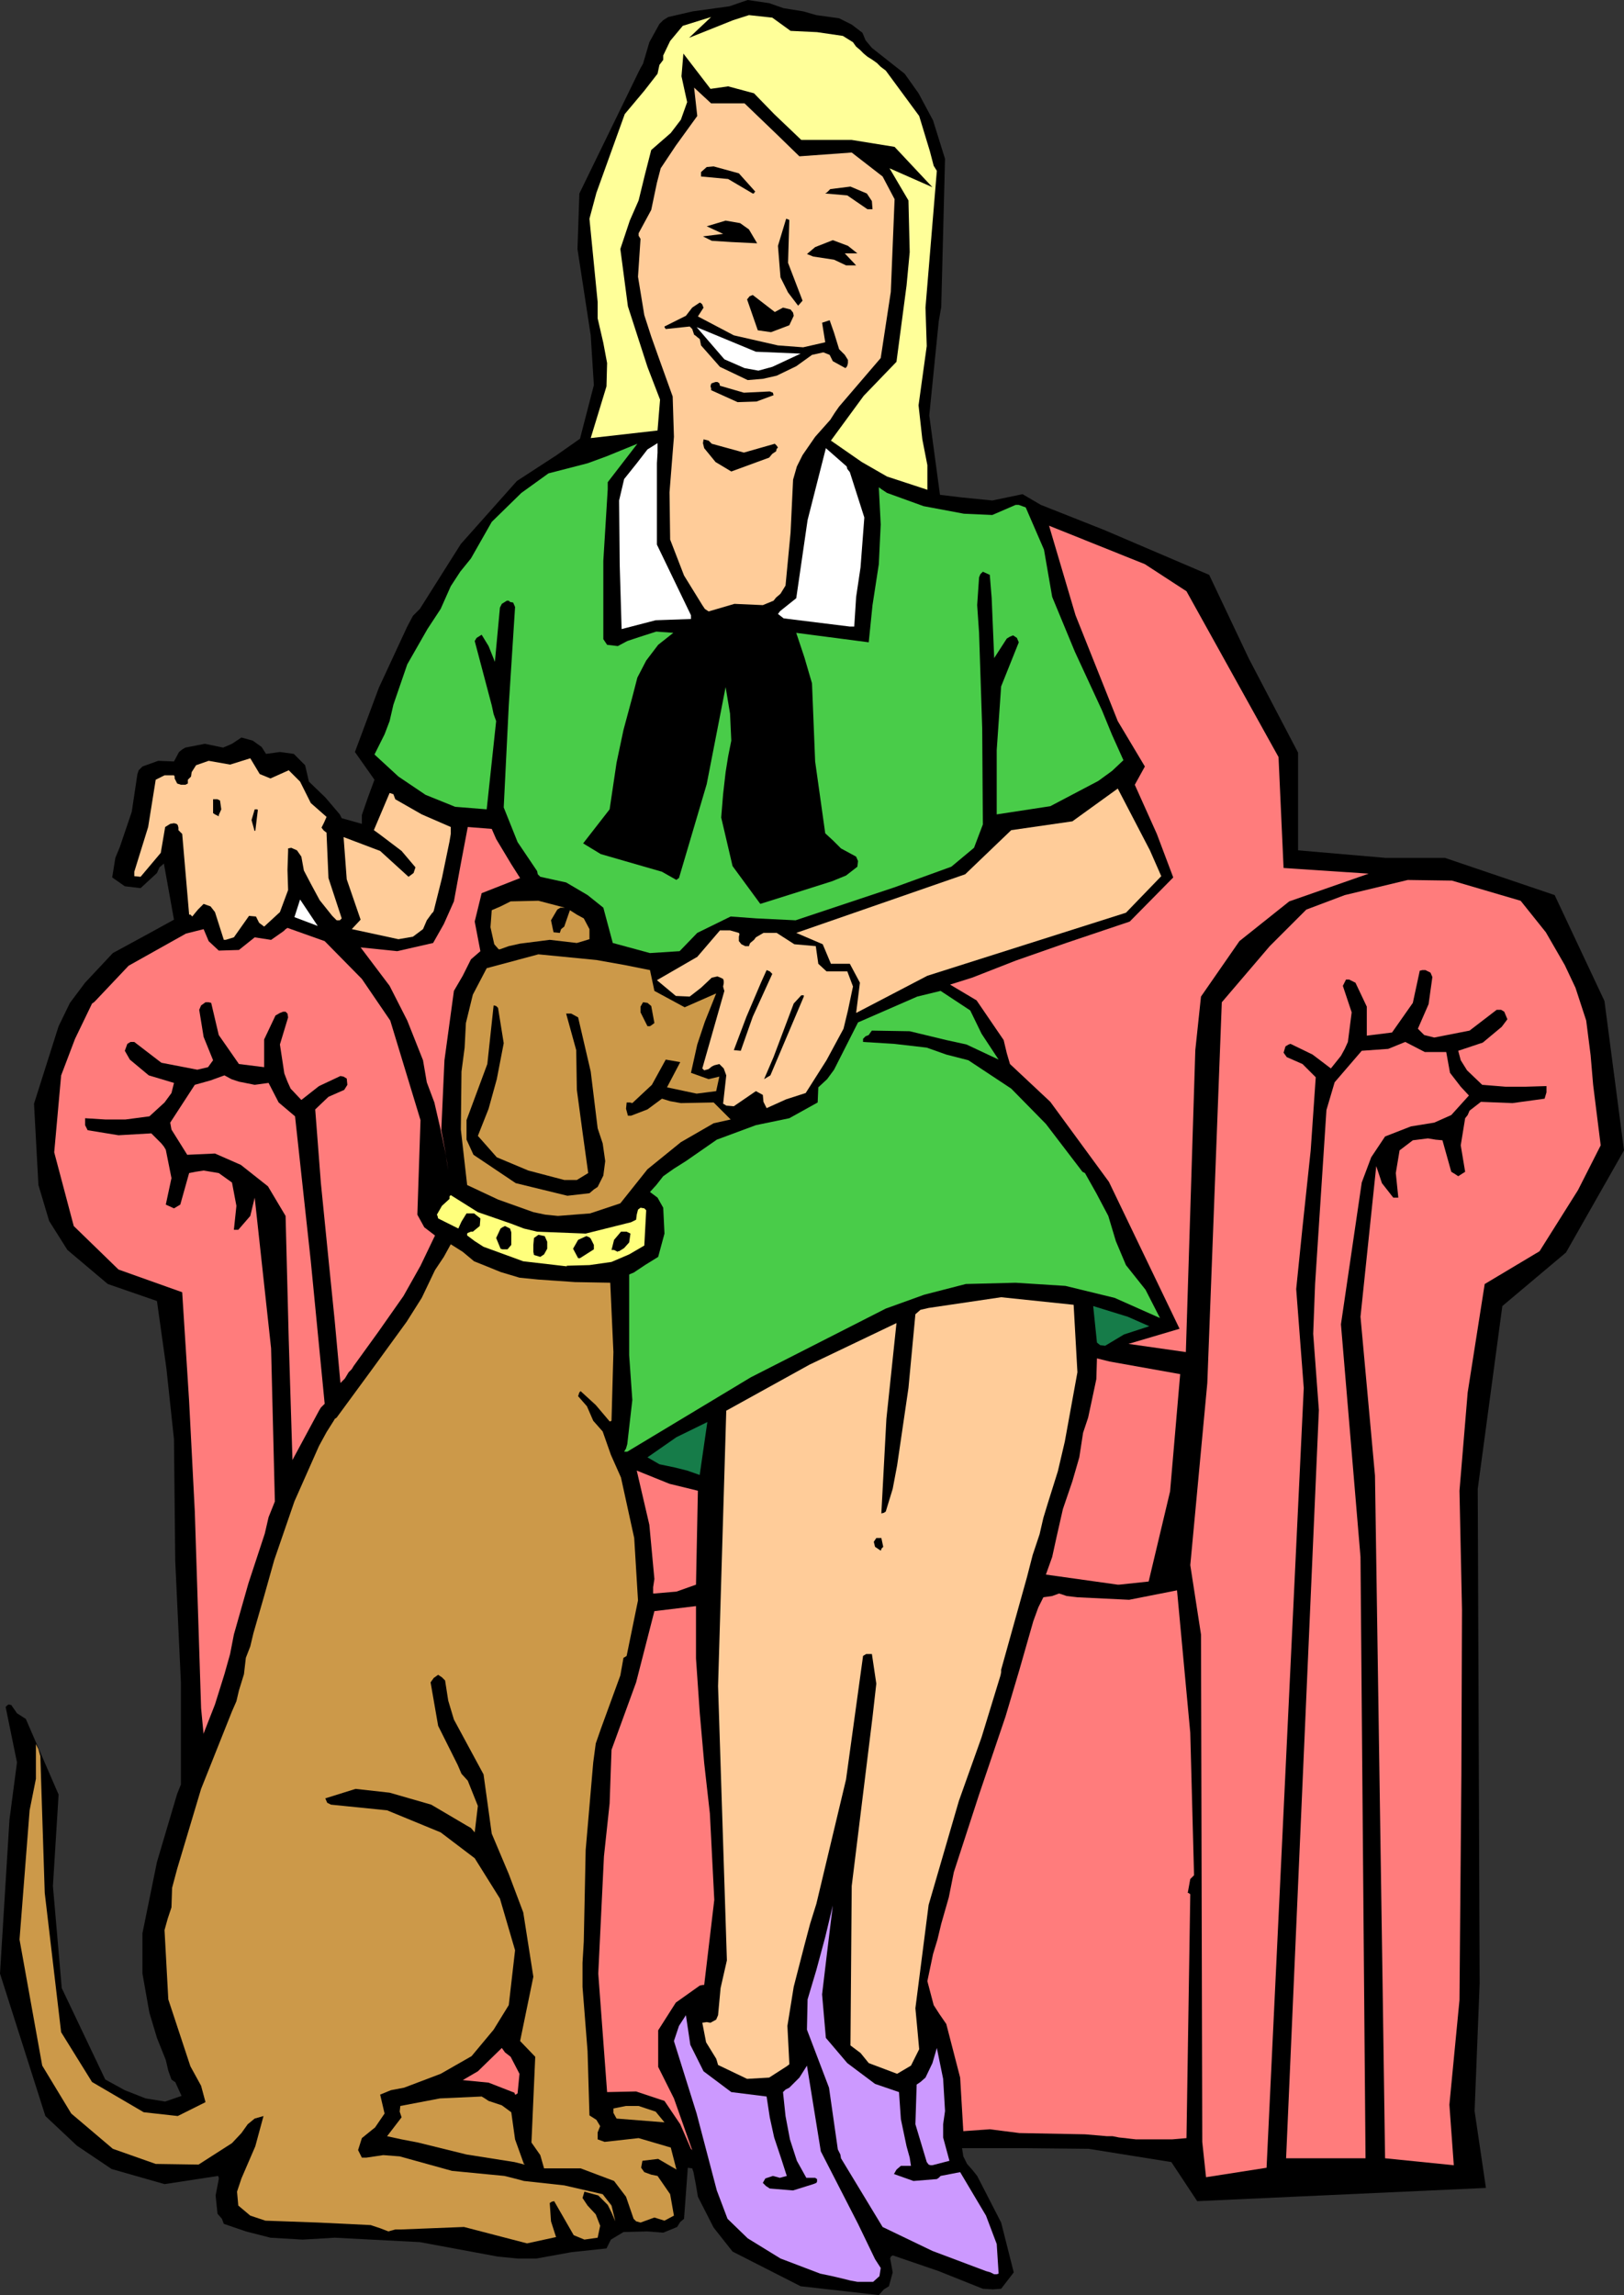 <?xml version="1.0" encoding="UTF-8" standalone="no"?>
<svg
   version="1.0"
   width="110.15mm"
   height="155.668mm"
   id="svg56"
   sodipodi:docname="Woman Petting Dog.wmf"
   xmlns:inkscape="http://www.inkscape.org/namespaces/inkscape"
   xmlns:sodipodi="http://sodipodi.sourceforge.net/DTD/sodipodi-0.dtd"
   xmlns="http://www.w3.org/2000/svg"
   xmlns:svg="http://www.w3.org/2000/svg">
  <rect width="100%" height="100%" fill="#333333" stroke="none"/>
  <sodipodi:namedview
     id="namedview56"
     pagecolor="#ffffff"
     bordercolor="#000000"
     borderopacity="0.25"
     inkscape:showpageshadow="2"
     inkscape:pageopacity="0.0"
     inkscape:pagecheckerboard="0"
     inkscape:deskcolor="#d1d1d1"
     inkscape:document-units="mm" />
  <defs
     id="defs1">
    <pattern
       id="WMFhbasepattern"
       patternUnits="userSpaceOnUse"
       width="6"
       height="6"
       x="0"
       y="0" />
  </defs>
  <path
     style="fill:#000000;fill-opacity:1;fill-rule:evenodd;stroke:none"
     d="m 378.822,381.678 6.303,-46.861 16.323,-13.735 14.868,-26.178 -5.01,-38.297 -12.767,-27.147 -28.121,-9.534 h -15.192 l -22.464,-1.939 V 192.94 l -12.606,-24.077 -10.182,-21.492 -26.828,-11.473 -16.323,-6.464 -4.687,-2.747 -7.757,1.616 -8.081,-0.808 -5.333,-0.646 -2.747,-20.36 2.424,-24.077 0.646,-3.717 0.97,-37.974 -3.071,-9.857 -3.717,-6.948 -3.555,-5.009 -8.404,-6.625 -1.616,-1.939 L 221.088,8.403 218.34,6.302 215.108,4.686 209.29,3.878 205.896,2.909 200.886,2.101 197.169,0.808 191.674,0 l -4.687,1.616 -9.374,1.293 -6.303,1.454 -1.293,0.808 -0.97,0.97 -2.586,4.686 -1.616,5.494 -0.646,1.131 -0.485,0.97 -15.192,31.187 -0.485,14.22 3.394,22.138 0.808,12.766 -3.555,13.735 -5.98,4.201 -10.182,6.625 -14.384,16.159 -10.505,16.644 -1.778,1.778 -1.455,2.747 -7.273,15.674 -6.141,16.482 5.01,7.11 -1.616,4.363 -1.616,4.686 v 1.293 0.97 l -5.172,-1.454 -0.162,-0.323 -0.323,-0.646 -3.717,-4.363 -4.202,-4.04 -0.97,-4.201 -2.909,-2.909 -3.556,-0.485 -3.556,0.485 -1.131,-1.778 -2.263,-1.616 -2.909,-0.808 -2.424,1.616 -2.263,0.97 -4.687,-0.97 -5.01,0.97 -0.808,0.485 -0.808,0.646 -1.293,2.424 -4.04,-0.162 -4.04,1.454 -0.97,0.97 -0.323,0.97 -1.455,9.695 -3.071,9.049 -1.131,2.747 -0.808,5.009 3.232,2.262 4.04,0.485 4.202,-3.878 0.646,-1.454 1.131,-0.97 2.586,14.382 -3.232,1.778 -3.232,1.778 -9.212,5.009 -7.111,7.595 -3.879,5.171 -2.909,5.979 -6.303,19.876 1.131,20.845 2.747,9.211 4.687,7.433 10.343,8.726 12.606,4.363 2.424,17.29 1.939,18.098 0.323,31.187 1.455,31.187 v 26.178 l -0.97,2.424 -5.172,17.452 -3.717,18.26 v 10.342 l 1.778,10.019 1.939,6.464 2.263,5.656 0.646,2.747 0.808,2.262 0.646,0.485 0.323,0.162 1.616,3.555 -4.202,1.454 -5.01,-0.808 -5.333,-2.101 -5.01,-2.747 -11.151,-23.431 -2.263,-26.178 1.455,-23.431 -8.404,-19.391 -2.263,-1.454 -1.131,-1.616 -0.323,-0.485 -0.646,-0.162 -0.323,0.162 -0.485,0.485 2.909,14.22 L 2.424,466.514 0,505.942 l 11.636,36.52 8.081,7.595 8.889,5.979 13.576,3.878 13.737,-2.101 0.162,0.485 v 0.323 l -0.808,4.201 0.485,4.686 1.131,1.293 0.485,1.293 5.656,1.939 6.303,1.616 8.242,0.485 8.242,-0.485 21.818,1.131 20.04,3.717 5.01,0.485 h 4.848 l 8.889,-1.616 9.05,-0.97 1.131,-2.262 3.232,-1.939 6.141,-0.162 4.04,0.323 3.556,-1.454 0.808,-1.293 0.97,-0.808 0.97,-13.089 1.131,0.162 0.323,0.97 0.646,3.393 0.485,2.909 4.04,7.918 4.848,6.14 17.454,8.888 20.04,2.262 1.293,-1.454 1.293,-0.808 0.97,-3.555 -0.646,-3.555 0.162,-0.485 0.485,-0.323 11.798,4.04 11.313,4.525 2.586,0.162 2.101,-0.162 3.232,-4.201 -3.232,-12.766 -6.141,-11.958 -1.293,-1.616 -1.293,-1.454 -0.97,-1.939 -0.323,-2.101 h 16.323 l 16.161,0.162 21.171,3.393 6.626,10.019 74.019,-3.393 -2.909,-19.714 1.293,-32.641 z"
     id="path1" />
  <path
     style="fill:#cc99ff;fill-opacity:1;fill-rule:evenodd;stroke:none"
     d="m 219.795,584.96 h 4.04 l 1.616,-1.454 0.323,-2.101 -1.455,-2.262 -4.364,-9.049 -9.535,-18.583 -3.555,-21.976 -1.939,3.07 -2.586,2.585 -0.97,0.485 -0.646,0.646 0.646,6.14 1.131,5.979 1.778,5.494 2.424,4.363 h 2.263 l 0.485,0.323 v 0.646 l -0.162,0.323 -0.808,0.323 -5.172,1.616 -5.98,-0.485 -0.97,-0.646 -0.808,-0.808 0.646,-1.131 1.939,-0.646 1.778,0.485 1.778,-0.485 -1.455,-4.525 -1.778,-5.333 -1.131,-5.171 -0.808,-5.333 -9.05,-1.131 -7.111,-5.333 -3.394,-6.787 -1.131,-7.595 -1.778,2.747 -1.293,3.878 5.818,18.583 5.172,19.714 2.747,7.272 5.172,5.009 8.404,5.171 10.182,3.878 3.071,0.646 2.747,0.646 1.939,0.485 z"
     id="path2" />
  <path
     style="fill:#cc99ff;fill-opacity:1;fill-rule:evenodd;stroke:none"
     d="m 254.865,583.021 h 0.646 l 0.485,-0.162 -0.485,-7.595 -2.747,-7.272 -6.626,-11.15 -5.01,0.97 -0.485,0.485 -0.485,0.323 -5.98,0.485 -5.01,-1.778 0.646,-1.131 1.131,-0.97 h 2.586 l -0.323,-2.101 -0.808,-2.909 -1.455,-6.948 -0.485,-6.948 -6.141,-2.101 -7.111,-5.333 -5.495,-6.464 -0.97,-11.15 1.293,-10.827 1.455,-11.958 -1.939,8.08 -2.263,8.403 -2.263,7.595 -0.162,7.756 5.656,14.866 2.263,15.836 0.646,1.293 0.162,0.97 10.666,17.613 12.767,6.14 13.737,5.171 1.131,0.323 z"
     id="path3" />
  <path
     style="fill:#cc9949;fill-opacity:1;fill-rule:evenodd;stroke:none"
     d="m 135.109,575.103 7.434,-1.616 -1.293,-4.04 -0.323,-4.686 0.485,-0.323 0.646,-0.162 5.01,8.726 2.747,1.131 3.394,-0.485 0.646,-3.07 -1.131,-2.909 -2.101,-2.262 -1.293,-1.939 0.485,-1.616 3.556,0.97 2.424,2.424 0.97,1.939 0.97,2.262 -0.97,-4.04 -2.263,-2.909 -9.858,-2.262 -10.343,-1.131 -2.424,-0.646 -2.586,-0.646 -13.414,-1.293 -13.414,-3.717 -4.202,-0.323 -4.364,0.646 h -0.485 -0.646 l -0.323,-0.646 -0.646,-1.293 0.97,-3.07 3.394,-2.747 2.424,-3.555 -1.131,-4.848 2.747,-1.131 3.394,-0.646 9.374,-3.555 7.919,-4.525 5.656,-6.787 3.879,-6.302 1.616,-14.058 -3.879,-13.25 -6.465,-10.342 -8.727,-6.625 -13.737,-5.656 -14.384,-1.454 -0.97,-0.485 -0.485,-1.131 7.757,-2.424 8.727,0.97 10.666,3.07 9.05,5.333 1.131,0.646 0.97,1.131 0.808,-6.787 -2.586,-6.464 -1.616,-1.778 -0.97,-2.262 -5.01,-10.019 -1.939,-11.15 0.808,-1.131 1.131,-0.808 0.97,0.646 0.808,0.808 0.808,5.171 1.455,4.848 7.596,14.058 2.101,15.19 4.364,10.342 3.717,9.857 2.586,16.482 -3.394,16.482 3.879,4.04 -0.485,10.988 -0.485,10.988 2.263,3.232 0.97,3.393 h 9.374 l 8.566,3.232 3.071,4.04 1.939,5.656 0.646,0.646 1.131,0.323 3.555,-1.293 2.586,0.808 2.424,-1.293 -0.97,-5.494 -3.232,-4.686 -1.616,-0.323 -1.778,-0.646 -0.808,-1.131 0.323,-1.778 4.04,-0.485 3.879,2.262 0.323,0.162 0.485,0.323 -1.455,-5.656 -8.242,-2.424 -8.727,0.97 -1.778,-0.646 v -1.778 l 0.646,-1.616 -0.97,-1.616 -1.778,-1.131 -0.485,-16.482 -1.293,-16.482 v -6.14 l 0.323,-5.494 0.485,-23.431 1.939,-22.461 0.646,-4.848 1.293,-3.717 5.01,-13.735 0.808,-4.525 0.323,-0.162 0.485,-0.323 2.909,-14.22 -0.97,-15.998 -3.394,-15.513 -2.586,-5.817 -2.101,-5.979 -2.424,-2.747 -1.616,-3.717 -2.263,-2.585 0.323,-0.97 0.323,-0.323 3.879,3.555 3.555,4.201 h 0.162 l 0.323,-0.162 0.485,-17.613 -0.808,-17.775 -9.05,-0.162 -9.374,-0.646 -4.848,-0.485 -4.848,-1.454 -3.556,-1.454 -3.232,-1.293 -2.909,-2.424 -3.071,-1.939 -1.778,3.232 -2.263,3.393 -3.394,7.11 -3.879,6.14 -9.05,12.443 -8.889,12.119 -0.485,0.323 -0.162,0.323 -1.939,3.07 -1.939,3.555 -6.303,14.22 -5.172,15.028 -2.586,9.211 -2.747,9.534 -0.808,3.393 -1.131,2.909 -0.485,4.201 -1.293,4.201 -0.646,2.747 -1.131,2.585 -7.919,19.876 -6.141,20.522 -1.293,4.848 -0.162,5.009 -0.97,2.909 -0.808,2.909 0.97,17.775 5.656,17.129 2.747,5.009 1.131,4.201 -7.111,3.555 -8.727,-0.97 -13.252,-7.756 -7.919,-12.766 -4.202,-35.712 -1.131,-35.065 -0.485,-1.778 -0.646,-1.293 v 8.888 l -1.616,8.08 -2.586,33.126 5.818,32.318 7.434,12.281 10.667,9.049 5.495,1.939 5.495,1.939 10.99,0.162 8.566,-5.494 2.424,-2.585 1.616,-2.262 1.778,-1.454 2.263,-0.646 -2.101,7.756 -3.555,8.241 -1.131,3.393 0.323,3.555 3.071,2.585 3.879,1.293 13.576,0.485 13.414,0.646 2.424,0.808 2.101,0.808 1.778,-0.485 h 1.293 l 16.323,-0.646 z"
     id="path4" />
  <path
     style="fill:#cc99ff;fill-opacity:1;fill-rule:evenodd;stroke:none"
     d="m 239.027,555.065 4.364,-1.131 -1.616,-5.979 v -3.393 l 0.485,-3.393 -0.485,-8.241 -1.616,-7.918 -1.131,3.878 -1.778,3.717 -1.293,1.131 -0.97,0.646 -0.323,10.18 2.909,9.695 0.485,0.646 0.485,0.162 z"
     id="path5" />
  <path
     style="fill:#cc9949;fill-opacity:1;fill-rule:evenodd;stroke:none"
     d="m 134.301,554.742 -2.263,-6.302 -0.97,-6.948 -2.424,-1.778 -3.394,-1.131 -0.97,-0.646 -0.808,-0.485 -10.667,0.485 -10.182,1.939 -0.162,1.454 0.485,1.454 -3.717,4.848 3.717,0.808 4.202,0.808 12.444,3.07 12.283,1.939 2.586,0.646 v -0.162 z"
     id="path6" />
  <path
     style="fill:#ff7c7c;fill-opacity:1;fill-rule:evenodd;stroke:none"
     d="m 304.157,548.117 0.97,-62.536 -0.485,-0.323 h -0.162 l 0.646,-3.555 0.485,-0.485 0.485,-0.485 -0.97,-36.52 -3.394,-36.52 -12.283,2.424 -13.252,-0.646 -2.747,-0.323 -1.939,-0.646 -1.778,0.646 -2.263,0.323 -1.293,2.585 -1.293,3.555 -3.555,12.443 -3.555,11.958 -6.788,20.037 -6.465,19.876 -1.293,6.464 -1.939,6.787 -0.97,4.04 -1.131,3.717 -1.455,6.948 1.616,6.14 1.455,2.262 1.778,2.585 3.555,13.735 0.808,13.735 6.788,-0.485 7.596,0.97 16.808,0.323 1.939,0.162 1.939,0.162 1.778,0.162 h 1.455 l 1.616,0.323 1.616,0.162 1.293,0.162 1.455,0.162 h 1.455 1.455 1.455 1.455 1.778 1.616 l 1.939,-0.162 z"
     id="path7" />
  <path
     style="fill:#ff7c7c;fill-opacity:1;fill-rule:evenodd;stroke:none"
     d="m 177.613,551.672 -4.848,-13.735 -4.04,-8.08 v -9.372 l 4.525,-7.11 6.141,-4.363 0.808,-0.162 h 0.323 l 2.586,-21.815 -1.131,-22.138 -1.455,-12.927 -1.131,-12.766 -0.97,-14.058 v -13.412 l -10.667,1.293 -4.687,18.26 -6.303,17.29 -0.485,13.735 -1.455,13.574 -1.455,30.056 2.263,30.379 7.434,-0.162 7.273,2.424 4.04,5.979 2.747,6.302 0.323,0.323 z"
     id="path8" />
  <path
     style="fill:#cc9949;fill-opacity:1;fill-rule:evenodd;stroke:none"
     d="m 170.341,544.077 -2.263,-2.747 -4.364,-1.454 h -3.232 l -3.232,0.646 v 1.131 l 0.808,1.454 z"
     id="path9" />
  <path
     style="fill:#ff7c7c;fill-opacity:1;fill-rule:evenodd;stroke:none"
     d="m 132.2,536.967 0.485,-0.323 0.485,-5.009 -2.263,-4.363 -1.455,-1.131 -0.808,-1.131 -6.141,5.979 -3.879,2.262 6.626,0.646 6.626,2.585 0.162,0.485 z"
     id="path10" />
  <path
     style="fill:#ffcc99;fill-opacity:1;fill-rule:evenodd;stroke:none"
     d="m 191.512,532.928 5.656,-0.323 4.525,-2.909 0.646,-0.485 v -0.323 l -0.485,-9.534 1.616,-10.019 1.455,-5.656 1.293,-5.009 1.455,-5.494 1.616,-5.171 7.596,-31.833 4.364,-31.672 0.808,-0.485 h 1.455 l 1.131,7.595 -0.97,8.564 -5.333,43.306 -0.323,40.883 2.586,1.939 2.101,2.585 7.273,2.747 3.555,-2.101 2.101,-4.201 -0.485,-5.333 -0.485,-5.171 3.394,-26.501 7.757,-26.663 5.818,-16.321 4.848,-15.836 0.162,-0.808 v -0.646 l 6.626,-23.754 1.455,-5.656 1.778,-5.333 0.97,-4.201 1.131,-3.717 2.586,-8.241 1.778,-7.595 3.232,-17.775 -0.97,-17.29 -18.586,-1.939 -18.586,2.747 -2.101,0.485 -1.293,1.131 -1.778,18.906 -2.909,19.876 -1.131,5.979 -1.778,5.817 -0.485,0.323 -0.646,0.162 1.293,-24.239 2.586,-24.562 -22.303,10.665 -21.333,11.796 -2.101,70.615 2.263,70.292 -1.616,7.11 -0.646,6.948 -0.485,1.131 -1.455,0.808 -0.97,-0.162 -1.131,0.162 0.97,5.009 2.586,4.201 0.162,0.485 0.323,1.131 z"
     id="path11" />
  <path
     style="fill:#ff7c7c;fill-opacity:1;fill-rule:evenodd;stroke:none"
     d="m 52.201,444.376 2.909,-7.433 2.424,-7.756 1.455,-5.171 0.97,-5.009 3.717,-13.089 4.202,-12.766 0.97,-4.201 1.616,-4.04 -0.97,-39.267 -4.202,-38.62 -1.131,4.686 -3.071,3.555 h -0.97 -0.162 l 0.646,-6.14 -1.131,-5.979 -3.394,-2.424 -3.879,-0.646 -2.101,0.323 -1.616,0.323 -2.263,8.08 -0.808,0.485 -0.808,0.485 -2.101,-0.97 1.455,-6.787 -1.455,-7.272 -0.485,-0.808 -0.646,-0.808 -2.586,-2.585 -8.404,0.485 -7.919,-1.293 -0.646,-1.293 v -1.778 l 5.172,0.323 h 5.172 l 6.141,-0.808 3.879,-3.555 1.778,-2.424 0.646,-2.585 -6.465,-1.939 -4.848,-4.04 -1.293,-2.262 0.646,-1.778 0.808,-0.485 h 0.97 l 6.949,5.333 9.212,1.778 2.747,-0.646 1.293,-1.778 -2.424,-5.979 -1.131,-6.948 0.485,-1.131 1.131,-0.808 h 0.808 l 0.646,0.162 1.939,8.241 5.172,7.433 6.465,0.808 v -7.11 l 2.909,-6.14 1.131,-0.646 0.808,-0.323 h 0.162 0.485 l 0.485,0.485 0.162,0.97 -2.101,6.948 1.131,7.433 0.808,2.101 0.808,1.778 2.747,2.909 4.525,-3.555 5.495,-2.585 0.808,0.162 0.808,0.485 0.162,1.616 -0.808,1.293 -4.04,1.778 -3.394,3.232 1.455,18.906 1.939,19.391 1.616,15.998 1.455,15.836 1.131,-1.131 0.97,-1.616 0.808,-0.808 0.485,-0.808 6.303,-8.726 6.465,-9.211 4.364,-7.756 3.717,-7.756 -2.747,-2.101 -1.778,-3.232 0.808,-24.239 -7.757,-25.531 -7.273,-10.665 -9.535,-9.695 -9.535,-3.393 -0.485,0.323 -0.485,0.485 -3.232,2.262 -4.202,-0.646 -4.04,3.232 -5.172,0.162 -2.586,-2.424 -1.293,-3.07 -4.525,1.131 -4.04,2.262 -10.667,5.979 -8.404,8.888 -0.485,0.485 -0.485,0.323 -4.364,9.049 -3.556,9.372 -1.778,19.714 5.01,18.906 11.475,11.15 16.323,5.817 1.778,27.955 1.455,28.278 0.808,25.208 0.808,25.208 0.323,3.393 0.323,3.393 v -0.162 z"
     id="path12" />
  <path
     style="fill:#ff7c7c;fill-opacity:1;fill-rule:evenodd;stroke:none"
     d="m 355.065,553.288 -0.646,-45.246 -1.939,-129.758 -3.717,-40.721 4.04,-38.62 1.455,4.363 2.909,3.717 h 0.808 0.485 l -0.646,-6.302 0.97,-5.817 3.394,-2.585 3.879,-0.485 1.939,0.323 1.778,0.162 2.263,8.08 0.808,0.485 0.97,0.646 1.778,-1.131 -1.131,-6.787 1.131,-6.948 0.646,-0.808 0.485,-1.131 2.909,-2.262 8.081,0.323 8.242,-1.131 0.485,-1.616 v -1.616 l -5.333,0.162 h -5.172 l -5.98,-0.485 -3.879,-3.717 -1.616,-2.585 -0.646,-2.424 6.303,-2.101 4.848,-4.04 1.455,-1.939 -0.808,-1.939 -0.808,-0.485 h -1.131 l -6.949,5.333 -9.05,1.778 -2.586,-0.646 -1.616,-1.616 2.747,-6.302 0.97,-6.948 -0.485,-1.131 -1.293,-0.646 h -0.808 l -0.646,0.162 -1.778,8.241 -5.333,7.595 -6.465,0.808 v -7.433 l -2.909,-6.14 -0.97,-0.485 -0.646,-0.323 h -0.323 -0.485 l -0.323,0.646 -0.485,0.97 2.263,6.787 -0.97,7.595 -0.808,1.778 -0.97,1.778 -2.586,3.232 -4.687,-3.555 -5.656,-2.747 -0.485,0.162 -0.808,0.485 -0.485,1.616 0.808,1.131 4.04,1.778 3.394,3.393 -1.293,18.745 -2.101,19.714 -1.616,15.836 1.939,25.37 -9.535,199.888 -15.515,2.424 -0.97,-9.049 -0.323,-130.081 -2.747,-17.775 4.364,-46.7 3.717,-97.601 12.283,-14.382 9.374,-9.372 9.858,-3.717 16.161,-3.878 11.313,0.162 17.616,5.171 6.465,8.08 4.848,8.403 2.747,5.817 2.747,8.403 1.131,8.888 0.646,7.595 1.939,15.513 -5.818,11.473 -9.858,15.674 -14.06,8.403 -4.364,27.794 -2.101,25.208 0.646,30.541 -0.162,42.498 -0.485,57.526 -2.586,26.824 1.131,15.513 z"
     id="path13" />
  <path
     style="fill:#ff7c7c;fill-opacity:1;fill-rule:evenodd;stroke:none"
     d="m 286.864,406.24 7.596,-0.808 5.495,-23.108 2.586,-30.056 -18.101,-3.232 -3.232,-0.808 -0.162,5.333 -1.131,5.332 -0.97,4.525 -1.293,3.878 -0.97,6.302 -1.778,6.14 -2.424,7.11 -1.616,7.11 -1.131,5.171 -1.616,4.525 18.424,2.585 v 0 z"
     id="path14" />
  <path
     style="fill:#ff7c7c;fill-opacity:1;fill-rule:evenodd;stroke:none"
     d="m 167.755,408.502 5.656,-0.485 5.01,-1.778 0.485,-24.077 -7.273,-1.778 -8.404,-3.393 3.232,13.897 1.293,13.897 -0.323,2.101 v 1.616 z"
     id="path15" />
  <path
     style="fill:#000000;fill-opacity:1;fill-rule:evenodd;stroke:none"
     d="m 225.936,397.191 v -0.162 l 0.485,-0.485 -0.485,-2.262 h -1.293 l -0.646,0.97 0.323,1.293 1.455,0.97 z"
     id="path16" />
  <path
     style="fill:#167c49;fill-opacity:1;fill-rule:evenodd;stroke:none"
     d="m 179.391,378.123 v -0.162 l 1.939,-13.412 -7.919,3.878 -7.434,5.171 3.071,1.778 3.879,0.808 3.232,0.808 z"
     id="path17" />
  <path
     style="fill:#ff7c7c;fill-opacity:1;fill-rule:evenodd;stroke:none"
     d="m 74.989,374.245 6.788,-12.604 0.485,-0.808 0.97,-0.97 -3.556,-36.52 -4.04,-37.166 -4.202,-3.555 -2.586,-5.009 -3.556,0.485 -4.04,-0.808 -1.939,-0.646 -1.778,-0.97 -3.556,1.293 -4.04,1.131 -6.303,9.695 0.323,1.778 4.04,6.464 7.111,-0.323 6.626,2.909 6.949,5.494 4.525,7.595 0.808,31.672 0.97,31.349 z"
     id="path18" />
  <path
     style="fill:#ff7c7c;fill-opacity:1;fill-rule:evenodd;stroke:none"
     d="M 350.055,553.288 H 329.692 l 8.404,-191.809 -1.455,-19.553 0.485,-12.766 2.909,-44.599 2.101,-7.11 6.949,-8.08 6.788,-0.485 4.364,-1.778 5.01,2.585 h 5.495 l 0.97,5.332 2.747,3.555 2.101,2.262 -4.525,5.009 -4.364,1.939 -5.98,0.97 -6.626,2.585 -3.555,5.332 -2.424,6.464 -5.333,36.358 5.01,59.627 z"
     id="path19" />
  <path
     style="fill:#49cc49;fill-opacity:1;fill-rule:evenodd;stroke:none"
     d="m 157.088,241.74 9.535,2.585 7.596,-0.485 4.525,-4.686 8.566,-4.201 6.626,0.485 10.02,0.485 25.212,-8.403 14.707,-5.333 5.818,-4.848 2.263,-5.979 -0.162,-24.562 -0.808,-24.562 -0.485,-7.11 0.485,-7.11 0.323,-0.808 0.646,-0.646 1.778,0.808 0.485,5.979 0.646,15.351 3.232,-5.009 0.808,-0.485 0.808,-0.323 0.97,0.646 0.485,1.131 -2.263,5.656 -2.263,5.656 -1.131,16.321 v 16.482 l 13.737,-2.101 12.283,-6.464 3.555,-2.585 2.909,-2.747 -2.909,-6.464 -2.586,-6.302 -6.949,-15.028 -5.818,-14.058 -2.101,-12.119 -4.687,-10.827 -1.778,-0.646 h -0.485 -0.323 l -5.98,2.585 -7.273,-0.323 -10.343,-1.939 -9.374,-3.393 -1.455,-0.97 -0.646,-0.485 0.485,9.534 -0.485,10.18 -1.616,10.503 -0.97,9.534 -18.586,-2.424 2.101,6.302 1.939,6.625 0.808,20.037 2.586,18.421 2.101,1.939 1.939,1.939 3.879,2.101 0.485,1.131 -0.162,1.454 -2.909,2.262 -3.555,1.454 -9.697,3.07 -8.727,2.747 -7.111,-9.695 -2.909,-12.443 0.485,-5.979 0.646,-5.656 0.646,-4.04 0.808,-4.04 -0.323,-6.948 -1.131,-6.787 -4.848,24.885 -7.111,24.077 -0.485,0.323 -0.162,0.162 -3.717,-2.101 -15.677,-4.525 -4.525,-2.747 6.788,-8.726 1.778,-11.958 1.778,-8.403 2.263,-8.403 1.293,-5.009 2.263,-4.363 3.071,-4.04 3.879,-3.07 -4.364,-0.323 -4.525,1.454 -2.909,0.97 -2.424,1.293 -2.747,-0.323 -0.97,-1.454 v -1.616 -18.421 l 1.131,-18.421 v -1.778 l 7.596,-9.857 -7.919,3.232 -4.848,1.778 -10.02,2.585 -6.949,5.009 -7.596,7.433 -5.333,9.372 -2.747,3.393 -2.424,3.717 -2.586,5.817 -3.394,5.171 -5.172,9.049 -3.555,10.342 -0.97,4.201 -1.293,3.393 -2.586,5.171 6.141,5.656 6.949,4.686 7.596,3.07 8.081,0.646 2.424,-22.623 -0.646,-1.778 -0.485,-2.262 -4.364,-16.482 0.485,-0.808 1.293,-0.808 1.778,2.909 1.616,4.04 1.293,-13.897 0.485,-0.97 1.293,-0.808 h 0.485 l 0.323,0.323 0.808,0.162 0.485,1.131 -1.616,25.208 -1.293,26.178 3.556,8.888 5.01,7.433 0.162,0.808 0.646,0.646 6.626,1.454 5.495,3.232 4.04,3.232 z"
     id="path20" />
  <path
     style="fill:#49cc49;fill-opacity:1;fill-rule:evenodd;stroke:none"
     d="m 219.956,262.101 -6.141,12.119 -1.778,2.424 -2.263,2.101 -0.162,3.878 -7.273,4.04 -8.566,1.778 -10.02,3.717 -7.919,5.494 -3.071,1.939 -2.747,1.939 -1.778,2.262 -1.616,1.778 1.939,1.454 1.455,2.585 0.323,6.625 -1.616,5.979 -3.394,2.101 -2.909,1.939 -0.808,0.323 -0.323,0.162 v 10.18 10.503 l 0.808,11.473 -1.293,11.311 -0.323,1.131 -0.485,0.808 h 0.485 0.323 l 31.676,-19.068 34.585,-17.613 9.858,-3.555 10.666,-2.747 12.767,-0.323 12.767,0.808 12.606,3.07 11.636,5.171 -3.717,-7.272 -5.01,-6.302 -2.586,-6.14 -1.939,-6.464 -3.071,-5.817 -2.909,-5.171 -0.646,-0.323 -0.485,-0.646 -8.889,-11.635 -8.889,-9.049 -10.99,-7.272 -5.656,-1.454 -5.01,-1.778 -8.404,-0.97 -7.919,-0.485 v -0.485 -0.323 l 0.646,-0.646 0.808,-0.323 0.323,-0.485 0.485,-0.646 9.697,0.162 9.374,2.262 5.172,1.131 8.242,3.878 -4.364,-6.625 -2.909,-5.979 -7.596,-5.009 -5.98,1.454 z"
     id="path21" />
  <path
     style="fill:#167c49;fill-opacity:1;fill-rule:evenodd;stroke:none"
     d="m 283.309,344.997 4.848,-2.909 6.465,-2.101 -5.495,-2.424 -8.889,-2.747 0.97,9.372 0.808,0.646 z"
     id="path22" />
  <path
     style="fill:#ffff7c;fill-opacity:1;fill-rule:evenodd;stroke:none"
     d="m 145.291,324.475 5.818,-0.162 5.656,-0.808 4.525,-1.939 3.879,-2.262 0.485,-9.049 -0.485,-0.485 -0.97,-0.162 -0.646,0.485 -0.162,0.646 -0.162,0.646 -0.162,1.293 -1.293,0.646 -11.636,2.909 -12.444,-0.485 -3.394,-0.808 -3.394,-1.293 -8.404,-2.909 -6.949,-4.363 -0.323,0.323 v 0.646 l -1.939,1.778 -1.293,2.262 0.162,0.323 0.162,0.646 5.172,2.585 0.808,-1.778 1.293,-2.101 h 1.939 l 1.616,1.293 -0.162,1.939 -1.778,1.454 h -0.485 l -0.808,0.323 -0.162,0.162 v 0.485 l 1.939,1.454 2.263,1.454 10.182,3.717 11.151,1.293 z"
     id="path23" />
  <path
     style="fill:#000000;fill-opacity:1;fill-rule:evenodd;stroke:none"
     d="m 148.2,322.536 h 0.323 0.162 l 3.555,-2.262 v -1.131 l -0.808,-1.616 -0.323,-0.323 -0.808,-0.323 -2.101,0.97 -1.293,2.262 z"
     id="path24" />
  <path
     style="fill:#000000;fill-opacity:1;fill-rule:evenodd;stroke:none"
     d="m 138.503,322.213 0.97,-0.646 0.808,-1.454 v -1.778 l -0.646,-1.454 -1.616,-0.323 -1.131,0.808 -0.162,1.778 v 1.778 l 0.162,0.808 z"
     id="path25" />
  <path
     style="fill:#000000;fill-opacity:1;fill-rule:evenodd;stroke:none"
     d="m 158.705,320.758 1.293,-0.808 1.293,-1.454 0.323,-2.262 -0.97,-0.485 h -1.455 l -1.778,2.101 -0.646,2.585 h 0.646 l 0.97,0.485 v -0.162 z"
     id="path26" />
  <path
     style="fill:#000000;fill-opacity:1;fill-rule:evenodd;stroke:none"
     d="m 128.806,320.274 h 0.485 0.808 l 0.97,-1.131 v -3.232 l -0.323,-0.97 -1.293,-0.646 -0.646,0.323 -0.485,0.323 -1.131,2.424 1.131,2.747 z"
     id="path27" />
  <path
     style="fill:#ff7c7c;fill-opacity:1;fill-rule:evenodd;stroke:none"
     d="m 306.42,269.211 1.455,-13.735 9.858,-14.22 12.767,-10.18 20.363,-7.11 -21.818,-1.454 -1.293,-28.44 -23.596,-42.498 -10.667,-6.948 -24.565,-9.857 6.788,22.946 10.828,27.147 6.949,11.635 -2.586,4.686 5.656,12.604 4.202,11.15 -11.151,11.311 -16.323,5.494 -12.929,4.525 -11.151,4.363 -5.656,1.778 6.788,4.04 6.949,10.18 0.808,3.393 0.808,2.747 10.343,9.695 15.03,20.522 18.101,37.651 -13.091,3.878 14.707,2.101 z"
     id="path28" />
  <path
     style="fill:#ff7c7c;fill-opacity:1;fill-rule:evenodd;stroke:none"
     d="m 114.907,300.075 -0.808,-5.171 -0.97,-5.171 0.808,-17.937 2.424,-17.775 2.263,-3.878 2.101,-4.201 2.424,-2.101 -1.455,-7.595 1.778,-7.272 9.858,-3.878 -2.263,-3.555 -2.424,-4.04 -1.455,-2.424 -1.131,-2.585 -6.141,-0.485 -1.778,9.372 -1.778,9.695 -2.586,5.817 -2.747,4.848 -9.212,2.101 -9.374,-0.97 7.434,9.857 4.525,8.888 4.04,10.18 0.97,5.656 1.939,5.171 1.455,6.302 1.293,6.14 0.485,2.747 z"
     id="path29" />
  <path
     style="fill:#cc9949;fill-opacity:1;fill-rule:evenodd;stroke:none"
     d="m 187.31,286.986 -4.364,0.97 -8.404,4.848 -8.566,6.948 -6.949,8.726 -7.757,2.585 -8.242,0.646 -3.232,-0.323 -3.071,-0.646 -9.05,-3.232 -7.919,-3.717 -1.616,-14.22 0.162,-14.866 0.808,-6.14 0.323,-6.302 1.778,-7.272 3.555,-6.787 13.252,-3.555 14.868,1.454 7.273,1.293 6.465,1.293 1.131,5.333 7.757,4.201 8.081,-3.555 -2.909,7.272 -1.939,5.817 -1.616,7.272 4.525,1.616 2.747,-0.646 -0.808,3.717 -5.01,0.646 -7.596,-1.616 3.394,-6.464 -3.717,-0.646 -3.555,6.464 -5.01,4.686 -0.646,-0.162 h -0.808 l -0.162,1.616 0.485,1.778 h 0.323 0.485 l 4.202,-1.616 3.717,-2.747 2.101,0.646 2.747,0.485 8.404,-0.162 z"
     id="path30" />
  <path
     style="fill:#000000;fill-opacity:1;fill-rule:evenodd;stroke:none"
     d="m 166.624,263.07 0.485,-0.323 0.646,-0.485 -0.808,-4.363 -0.97,-0.808 -1.131,-0.162 -0.646,1.131 v 1.454 l 0.97,1.939 0.808,1.616 h 0.485 z"
     id="path31" />
  <path
     style="fill:#cc9949;fill-opacity:1;fill-rule:evenodd;stroke:none"
     d="m 128.16,243.356 2.263,-0.808 2.909,-0.646 7.596,-0.97 6.949,0.808 3.232,-0.97 v -2.585 l -1.455,-2.747 -1.778,-0.97 -1.778,-1.131 -1.455,4.201 -0.808,0.646 -0.323,0.97 -1.616,-0.162 -0.646,-3.07 1.616,-2.747 0.808,-0.485 h 1.131 l -6.788,-1.778 -7.111,0.162 -2.586,1.293 -2.263,0.97 -0.323,4.363 0.97,4.363 1.131,1.293 z"
     id="path32" />
  <path
     style="fill:#ffcc99;fill-opacity:1;fill-rule:evenodd;stroke:none"
     d="m 102.14,240.771 3.717,-0.646 2.586,-1.939 0.97,-2.262 1.293,-1.778 0.323,-0.323 0.162,-0.323 2.101,-8.403 1.939,-9.372 0.323,-1.939 v -1.778 l -7.434,-3.232 -6.788,-3.878 -0.485,-1.293 -0.97,-0.323 -4.04,9.534 1.131,0.808 1.293,0.97 4.687,3.555 3.555,4.201 -0.485,1.454 -1.293,0.97 -7.273,-6.625 -9.374,-3.555 0.808,10.827 3.556,10.342 -2.263,2.424 z"
     id="path33" />
  <path
     style="fill:#ffcc99;fill-opacity:1;fill-rule:evenodd;stroke:none"
     d="m 57.858,240.932 2.101,-0.646 3.879,-5.494 1.778,0.162 0.808,1.616 1.293,0.97 4.04,-3.717 2.101,-5.656 -0.162,-5.171 0.162,-4.848 v -0.646 l 0.808,-0.162 1.455,0.646 1.131,1.616 0.646,3.555 1.778,3.393 2.263,4.201 3.232,4.04 0.646,0.646 0.485,0.485 h 0.808 l 0.485,-0.485 -3.394,-10.342 -0.485,-11.311 v -0.323 l -0.646,-0.485 -0.162,-0.162 -0.485,-0.646 0.646,-1.293 0.646,-1.454 -4.04,-3.555 -2.747,-5.494 -2.909,-2.909 -4.687,2.101 -2.747,-1.131 -2.424,-4.04 -5.172,1.616 -5.495,-0.97 -3.232,1.131 -1.131,1.778 -0.162,1.131 -0.808,0.808 v 0.485 0.485 l -0.646,0.323 h -1.131 l -0.97,-0.323 -0.646,-1.293 v -0.485 l -0.162,-0.323 H 42.181 l -2.263,1.131 -1.939,12.119 -3.555,11.473 v 0.646 0.485 l 1.616,0.162 5.172,-6.14 1.131,-6.625 1.293,-0.808 0.97,-0.162 0.646,0.162 0.323,0.323 0.162,0.646 v 0.646 l 0.646,0.646 0.323,0.323 1.778,20.684 h 0.323 l 0.485,0.485 0.646,-0.808 0.808,-0.97 0.646,-0.646 0.808,-0.808 1.778,0.646 1.131,1.454 2.263,7.11 h 0.162 z"
     id="path34" />
  <path
     style="fill:#ffcc99;fill-opacity:1;fill-rule:evenodd;stroke:none"
     d="m 186.179,283.431 1.939,0.162 5.656,-3.878 1.778,0.97 0.162,1.778 0.808,1.616 5.01,-2.262 5.01,-1.616 5.333,-8.403 4.364,-8.08 1.131,-4.686 1.293,-6.14 -1.455,-3.878 h -5.333 l -2.101,-1.939 -0.646,-4.525 -5.495,-0.485 -4.525,-2.909 h -3.394 l -1.939,1.131 -0.485,0.646 -0.97,0.808 -0.162,0.323 -0.162,0.485 h -0.97 l -0.97,-0.485 -0.646,-0.808 v -1.131 l 0.162,-0.646 -0.162,-0.323 -2.263,-0.646 h -2.586 l -5.818,6.787 -10.343,5.979 4.848,4.04 3.555,0.162 2.909,-2.262 2.747,-2.585 1.455,-0.323 0.808,0.323 0.646,0.323 0.162,0.485 v 0.646 l -0.162,0.808 0.162,0.646 0.162,0.485 -5.656,19.876 0.162,0.162 0.323,0.323 1.131,-0.323 0.808,-0.646 0.646,-0.323 1.293,-0.323 1.131,1.131 0.646,1.778 -0.808,7.272 0.323,0.162 z"
     id="path35" />
  <path
     style="fill:#ffffff;fill-opacity:1;fill-rule:evenodd;stroke:none"
     d="m 81.453,237.377 -4.525,-6.787 -1.455,4.525 z"
     id="path36" />
  <path
     style="fill:#000000;fill-opacity:1;fill-rule:evenodd;stroke:none"
     d="m 65.454,212.977 0.646,-5.332 -0.162,-0.162 h -0.646 l -0.808,2.747 0.808,2.909 v -0.162 z"
     id="path37" />
  <path
     style="fill:#000000;fill-opacity:1;fill-rule:evenodd;stroke:none"
     d="m 197.492,275.674 8.566,-20.199 v -0.323 h -0.646 l -1.939,2.101 -5.172,13.735 -2.424,5.656 z"
     id="path38" />
  <path
     style="fill:#000000;fill-opacity:1;fill-rule:evenodd;stroke:none"
     d="m 56.08,208.937 0.646,-1.454 -0.323,-2.262 -0.646,-0.323 h -1.131 v 3.555 l 0.485,0.323 0.97,0.485 z"
     id="path39" />
  <path
     style="fill:#000000;fill-opacity:1;fill-rule:evenodd;stroke:none"
     d="m 189.896,269.372 3.071,-8.726 5.01,-10.988 -0.646,-0.646 -0.808,-0.323 -1.455,3.232 -3.717,8.726 -3.232,8.564 z"
     id="path40" />
  <path
     style="fill:#ffffff;fill-opacity:1;fill-rule:evenodd;stroke:none"
     d="m 217.855,160.622 h 0.646 0.485 l 0.485,-7.595 1.131,-7.595 0.97,-12.766 -3.717,-11.635 -0.646,-0.808 -0.162,-0.646 -5.333,-4.686 -4.687,18.421 -2.909,20.037 -4.04,3.232 -0.162,0.162 -0.485,0.646 1.455,1.131 z"
     id="path41" />
  <path
     style="fill:#ffffff;fill-opacity:1;fill-rule:evenodd;stroke:none"
     d="m 159.351,161.268 8.727,-2.262 9.05,-0.323 v -0.323 -0.646 l -8.727,-18.098 v -20.845 l 0.162,-2.747 v -2.424 l -2.586,1.616 -2.747,3.555 -3.232,4.04 -1.293,5.494 0.162,16.644 z"
     id="path42" />
  <path
     style="fill:#ffcc99;fill-opacity:1;fill-rule:evenodd;stroke:none"
     d="m 181.654,156.743 6.626,-1.939 7.273,0.323 2.747,-1.131 0.646,-0.808 1.131,-0.97 1.293,-2.101 1.293,-13.574 0.646,-13.574 0.97,-3.393 1.455,-2.909 3.232,-4.686 3.879,-4.363 1.131,-1.778 1.131,-1.616 10.666,-12.443 2.586,-16.967 0.97,-23.754 -3.071,-5.817 -7.919,-6.14 -13.414,0.97 -5.818,-5.656 -8.242,-7.918 h -8.566 l -4.364,-4.04 0.808,7.272 -5.495,7.595 -3.879,5.817 -0.97,3.717 -1.455,6.948 -3.232,5.979 v 0.646 l 0.485,0.808 -0.646,9.695 1.616,9.857 1.778,5.494 1.778,5.009 3.717,10.342 0.323,10.342 -1.131,14.22 0.162,12.119 3.556,9.211 4.687,7.595 0.646,0.97 z"
     id="path43" />
  <path
     style="fill:#000000;fill-opacity:1;fill-rule:evenodd;stroke:none"
     d="m 187.472,120.87 9.697,-3.555 0.808,-0.97 0.97,-0.646 0.162,-0.646 0.323,-0.323 -0.323,-0.485 -0.485,-0.485 -7.919,2.262 -8.242,-2.262 -0.808,-0.808 -1.293,-0.323 -0.162,0.97 0.323,1.293 2.909,3.555 z"
     id="path44" />
  <path
     style="fill:#ffff99;fill-opacity:1;fill-rule:evenodd;stroke:none"
     d="m 220.926,118.446 6.465,3.717 10.343,3.393 v -6.302 l -1.293,-6.625 -0.97,-8.726 2.101,-15.19 -0.323,-9.857 2.909,-35.065 -0.808,-1.293 -0.97,-3.717 -2.747,-9.049 -8.566,-11.635 -1.293,-0.97 -0.97,-0.97 -1.131,-0.808 -1.293,-0.808 -0.97,-0.808 -0.97,-0.97 -0.97,-0.808 -0.808,-1.131 -2.586,-1.616 -6.626,-0.97 -6.788,-0.323 -4.687,-3.393 -5.98,-0.646 -4.04,1.293 -11.313,4.525 5.656,-5.333 -7.273,2.262 -3.232,3.878 -1.778,3.717 v 0.646 0.485 l -0.97,1.293 -0.485,2.262 -3.394,4.363 -5.01,5.979 -7.273,20.199 -1.778,6.625 2.101,21.33 v 4.201 l 1.455,6.302 0.97,5.171 -0.162,5.979 -4.04,13.25 17.131,-1.939 0.646,-7.918 -3.232,-8.403 -5.01,-15.513 -1.939,-14.705 2.424,-7.272 2.263,-5.171 1.616,-6.625 1.616,-6.302 5.01,-4.363 2.586,-3.393 1.616,-4.525 -0.646,-2.909 -0.808,-3.717 0.485,-5.817 6.949,9.049 4.525,-0.646 6.626,1.778 5.172,5.333 6.949,6.625 h 12.929 l 10.99,1.778 9.697,10.342 -10.99,-4.848 4.848,8.241 0.323,13.25 -0.808,8.564 -2.586,19.553 -8.404,8.726 -8.404,11.473 z"
     id="path45" />
  <path
     style="fill:#000000;fill-opacity:1;fill-rule:evenodd;stroke:none"
     d="m 189.088,103.095 4.848,-0.162 4.364,-1.616 -0.162,-0.646 -0.808,-0.323 -6.626,0.323 -6.141,-1.778 -0.162,-0.646 -0.485,-0.323 h -0.485 l -0.97,0.323 -0.162,0.162 -0.162,0.646 0.162,0.485 v 0.485 z"
     id="path46" />
  <path
     style="fill:#000000;fill-opacity:1;fill-rule:evenodd;stroke:none"
     d="m 191.674,97.439 3.879,-0.323 3.555,-0.808 5.01,-2.424 4.04,-2.909 2.909,-0.646 1.616,0.646 0.808,1.616 3.232,1.778 0.323,-0.323 0.162,-0.323 0.162,-0.646 v -0.808 l -0.808,-1.293 -1.455,-1.454 -1.293,-4.201 -1.131,-3.232 -1.939,0.646 0.808,5.009 -5.656,1.293 -6.465,-0.485 -11.313,-2.585 -9.212,-4.848 1.455,-2.262 -0.162,-0.323 -0.162,-0.485 -0.323,-0.323 -0.323,-0.162 -1.939,1.293 -1.616,2.101 -5.495,2.747 v 0.162 l 0.323,0.485 6.141,-0.646 0.646,0.646 0.485,1.454 0.485,0.323 0.162,0.162 0.808,0.646 0.323,1.616 4.848,5.494 z"
     id="path47" />
  <path
     style="fill:#ffffff;fill-opacity:1;fill-rule:evenodd;stroke:none"
     d="m 194.421,95.016 3.555,-0.97 7.273,-3.393 -11.475,-0.485 -15.192,-6.302 7.111,8.241 5.172,2.262 z"
     id="path48" />
  <path
     style="fill:#000000;fill-opacity:1;fill-rule:evenodd;stroke:none"
     d="m 197.654,85.159 4.687,-1.778 1.131,-2.424 -0.162,-0.808 -0.646,-0.808 -1.939,-0.485 -2.101,1.131 -5.656,-4.363 -0.808,0.323 -0.646,0.808 2.747,7.918 z"
     id="path49" />
  <path
     style="fill:#000000;fill-opacity:1;fill-rule:evenodd;stroke:none"
     d="m 204.603,78.372 1.131,-1.293 -3.717,-9.695 0.323,-10.988 -0.323,-0.162 -0.485,-0.162 -2.101,6.948 0.646,8.08 1.939,3.878 z"
     id="path50" />
  <path
     style="fill:#000000;fill-opacity:1;fill-rule:evenodd;stroke:none"
     d="m 219.471,68.03 -2.909,-3.07 h 3.232 l -2.424,-1.939 -3.879,-1.454 -4.525,1.778 -2.101,1.778 1.616,0.646 5.333,0.808 3.071,1.454 z"
     id="path51" />
  <path
     style="fill:#000000;fill-opacity:1;fill-rule:evenodd;stroke:none"
     d="m 187.472,62.051 6.626,0.323 -2.101,-3.555 -2.263,-1.616 -3.717,-0.646 -4.848,1.454 4.202,1.939 -5.172,0.646 2.263,1.131 z"
     id="path52" />
  <path
     style="fill:#000000;fill-opacity:1;fill-rule:evenodd;stroke:none"
     d="m 222.38,53.648 h 0.646 0.646 l -0.162,-2.101 -1.293,-1.939 -4.202,-1.778 -5.172,0.646 -0.808,0.808 -0.485,0.323 5.656,0.485 z"
     id="path53" />
  <path
     style="fill:#000000;fill-opacity:1;fill-rule:evenodd;stroke:none"
     d="m 193.29,49.608 v -0.162 l 0.323,-0.323 -4.202,-4.686 -6.465,-1.778 -1.778,0.162 -1.455,1.293 v 0.485 0.646 l 6.949,0.646 6.303,3.717 z"
     id="path54" />
  <path
     style="fill:#ffcc99;fill-opacity:1;fill-rule:evenodd;stroke:none"
     d="m 286.541,202.15 -11.636,8.403 -15.677,2.262 -11.798,11.311 -43.312,15.028 6.788,2.909 2.101,5.009 h 4.848 l 2.586,4.848 -0.97,7.756 18.262,-9.534 50.908,-16.159 9.05,-9.372 -2.909,-6.625 z"
     id="path55" />
  <path
     style="fill:#000000;fill-opacity:1;fill-rule:evenodd;stroke:none"
     d="m 145.452,306.538 5.656,-0.646 1.131,-0.97 0.97,-0.646 1.455,-2.909 0.485,-3.717 -0.646,-4.525 -1.293,-3.878 -1.778,-14.543 -3.232,-13.897 -1.778,-0.97 h -1.293 l 2.586,9.372 0.162,10.18 1.455,10.827 1.455,10.503 -2.909,1.778 h -3.232 l -9.212,-2.424 -8.081,-3.393 -4.848,-5.494 2.747,-6.948 2.101,-7.595 1.778,-9.211 -1.455,-9.049 -0.485,-0.485 -0.646,-0.162 -1.616,15.028 -5.333,14.382 v 5.009 l 1.778,3.878 10.828,7.272 z"
     id="path56" />
</svg>
